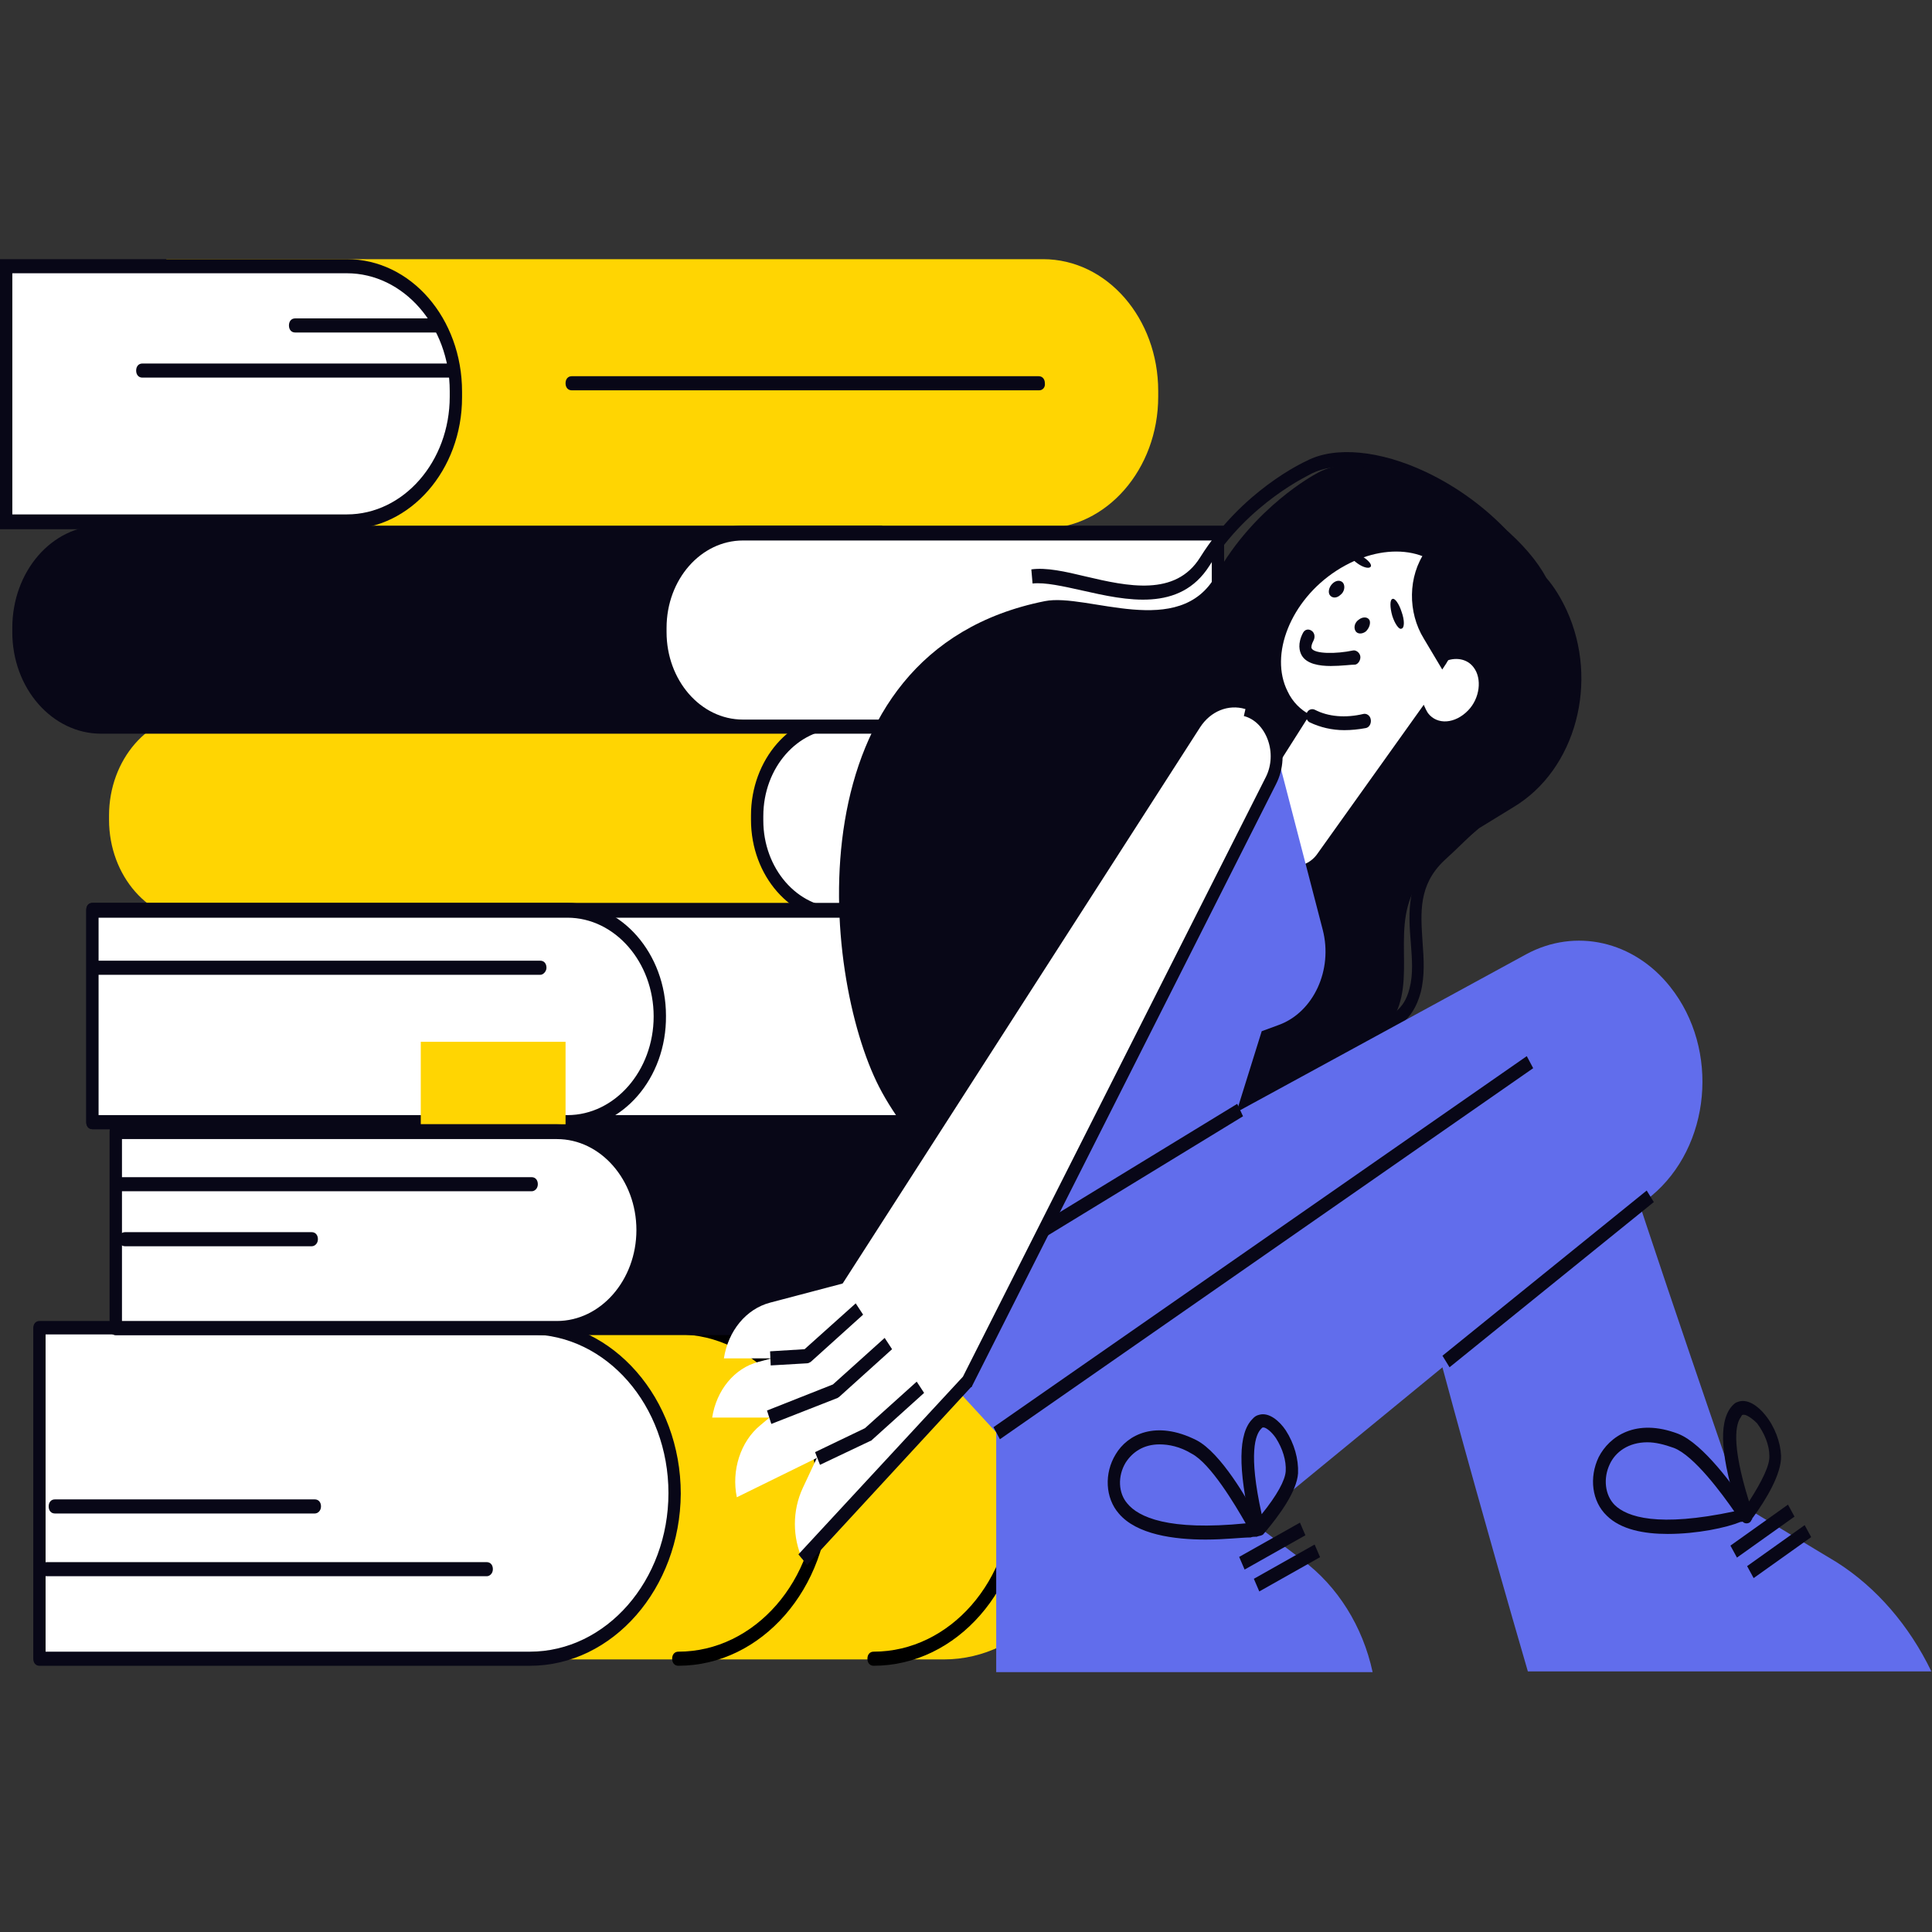 <svg width="82" height="82" viewBox="0 0 82 82" fill="none" xmlns="http://www.w3.org/2000/svg">
<rect x="0" y="0" width="82" height="82" fill="#333333" stroke="none"/>
<g clip-path="url(#clip0_314_22872)">
<path d="M1.674 56.366H40.059C43.458 56.366 46.204 59.508 46.204 63.399C46.204 67.289 43.458 70.431 40.059 70.431H1.674V56.366Z" fill="#FFD502"/>
<path d="M37.078 70.7C36.921 70.7 36.816 70.581 36.816 70.401C36.816 70.222 36.921 70.102 37.078 70.102C40.32 70.102 42.961 67.079 42.961 63.369C42.961 59.658 40.32 56.636 37.078 56.636C36.921 56.636 36.816 56.516 36.816 56.336C36.816 56.157 36.921 56.037 37.078 56.037C40.608 56.037 43.484 59.329 43.484 63.369C43.484 67.409 40.608 70.7 37.078 70.7Z" fill="black"/>
<path d="M28.79 70.7C28.633 70.7 28.528 70.581 28.528 70.401C28.528 70.222 28.633 70.102 28.79 70.102C32.032 70.102 34.673 67.079 34.673 63.369C34.673 59.658 32.032 56.636 28.79 56.636C28.633 56.636 28.528 56.516 28.528 56.336C28.528 56.157 28.633 56.037 28.79 56.037C32.32 56.037 35.196 59.329 35.196 63.369C35.196 67.409 32.32 70.7 28.79 70.7Z" fill="black"/>
<path d="M1.674 56.366H22.488C25.887 56.366 28.632 59.508 28.632 63.399C28.632 67.289 25.887 70.431 22.488 70.431H1.674V56.366Z" fill="white"/>
<path d="M22.487 70.701H1.674C1.517 70.701 1.412 70.581 1.412 70.401V56.367C1.412 56.187 1.517 56.067 1.674 56.067H22.487C26.017 56.067 28.894 59.359 28.894 63.399C28.867 67.409 26.017 70.701 22.487 70.701ZM1.935 70.102H22.487C25.73 70.102 28.371 67.08 28.371 63.369C28.371 59.658 25.73 56.636 22.487 56.636H1.935V70.102Z" fill="#080717"/>
<path d="M20.658 66.9H1.988C1.831 66.9 1.727 66.781 1.727 66.601C1.727 66.421 1.831 66.302 1.988 66.302H20.658C20.815 66.302 20.919 66.421 20.919 66.601C20.919 66.781 20.788 66.9 20.658 66.9Z" fill="#080717"/>
<path d="M13.362 64.237H2.328C2.171 64.237 2.066 64.118 2.066 63.938C2.066 63.758 2.171 63.639 2.328 63.639H13.362C13.519 63.639 13.624 63.758 13.624 63.938C13.624 64.118 13.493 64.237 13.362 64.237Z" fill="#080717"/>
<path d="M7.06 11H44.268C46.987 11 49.158 13.514 49.158 16.596V16.835C49.158 19.918 46.961 22.431 44.268 22.431H7.06V11Z" fill="#FFD502"/>
<path d="M0.262 22.162V11.299H14.722C17.284 11.299 19.35 13.663 19.35 16.596V16.835C19.35 19.768 17.284 22.132 14.722 22.132H0.262V22.162Z" fill="white"/>
<path d="M14.721 11.598C17.127 11.598 19.088 13.843 19.088 16.596V16.835C19.088 19.588 17.127 21.833 14.721 21.833H0.523V11.598H14.721ZM14.721 11H0V22.461H14.721C17.415 22.461 19.611 19.948 19.611 16.865V16.626C19.611 13.514 17.441 11 14.721 11Z" fill="#080717"/>
<path d="M41.549 30.302H8.393C6.301 30.302 4.628 32.247 4.628 34.611V34.791C4.628 37.185 6.328 39.1 8.393 39.1H41.549V30.302Z" fill="#FFD502"/>
<path d="M35.64 38.86C33.705 38.86 32.136 37.065 32.136 34.85V34.641C32.136 32.426 33.705 30.631 35.64 30.631H55.8V38.86H35.64Z" fill="white"/>
<path d="M55.538 30.9V38.531H35.639C33.835 38.531 32.397 36.855 32.397 34.821V34.641C32.397 32.576 33.861 30.93 35.639 30.93H55.538V30.9ZM56.061 30.302H35.639C33.547 30.302 31.874 32.247 31.874 34.611V34.791C31.874 37.185 33.574 39.1 35.639 39.1H56.061V30.302Z" fill="#080717"/>
<path d="M37.443 22.311H4.288C2.196 22.311 0.522 24.257 0.522 26.651V26.83C0.522 29.224 2.222 31.14 4.288 31.14H37.443V22.311Z" fill="#080717"/>
<path d="M31.534 30.87C29.599 30.87 28.03 29.075 28.03 26.86V26.681C28.03 24.466 29.599 22.671 31.534 22.671H51.694V30.9H31.534V30.87Z" fill="white"/>
<path d="M51.432 22.91V30.541H31.534C29.73 30.541 28.291 28.865 28.291 26.83V26.651C28.291 24.586 29.756 22.94 31.534 22.94H51.432V22.91ZM51.955 22.311H31.534C29.442 22.311 27.769 24.257 27.769 26.621V26.8C27.769 29.194 29.468 31.11 31.534 31.11H51.955V22.311Z" fill="#080717"/>
<path d="M3.923 47.628H54.127C56.297 47.628 58.049 45.623 58.049 43.139C58.049 40.655 56.297 38.65 54.127 38.65H3.923V47.628Z" fill="white"/>
<path d="M54.127 47.927H3.923C3.766 47.927 3.661 47.808 3.661 47.628V38.62C3.661 38.441 3.766 38.321 3.923 38.321H54.127C56.428 38.321 58.31 40.476 58.31 43.109C58.31 45.773 56.428 47.927 54.127 47.927ZM4.184 47.329H54.127C56.14 47.329 57.787 45.444 57.787 43.139C57.787 40.835 56.14 38.95 54.127 38.95H4.184V47.329Z" fill="#080717"/>
<path d="M3.923 47.628H24.083C26.253 47.628 28.005 45.623 28.005 43.139C28.005 40.655 26.253 38.65 24.083 38.65H3.923V47.628Z" fill="white"/>
<path d="M24.083 47.927H3.923C3.766 47.927 3.661 47.808 3.661 47.628V38.62C3.661 38.441 3.766 38.321 3.923 38.321H24.083C26.384 38.321 28.266 40.476 28.266 43.109C28.293 45.773 26.41 47.927 24.083 47.927ZM4.184 47.329H24.083C26.096 47.329 27.743 45.444 27.743 43.139C27.743 40.835 26.096 38.95 24.083 38.95H4.184V47.329Z" fill="#080717"/>
<path d="M22.932 41.374H4.132C3.975 41.374 3.87 41.254 3.87 41.075C3.87 40.895 3.975 40.775 4.132 40.775H22.932C23.089 40.775 23.194 40.895 23.194 41.075C23.194 41.224 23.063 41.374 22.932 41.374Z" fill="#080717"/>
<path d="M17.859 54.302V44.217H20.945H24.004V54.302L20.945 52.267L17.859 54.302Z" fill="#FFD502"/>
<path d="M4.916 56.366H52.401C54.414 56.366 56.035 54.511 56.035 52.206C56.035 49.902 54.414 48.047 52.401 48.047H4.916V56.366Z" fill="#080717"/>
<path d="M52.401 56.665H4.916C4.759 56.665 4.654 56.546 4.654 56.366V48.017C4.654 47.837 4.759 47.718 4.916 47.718H52.401C54.545 47.718 56.297 49.723 56.297 52.177C56.297 54.63 54.571 56.665 52.401 56.665ZM5.177 56.067H52.401C54.257 56.067 55.774 54.331 55.774 52.207C55.774 50.082 54.257 48.346 52.401 48.346H5.177V56.067Z" fill="#080717"/>
<path d="M4.916 56.366H23.638C25.651 56.366 27.273 54.511 27.273 52.206C27.273 49.902 25.651 48.047 23.638 48.047H4.916V56.366Z" fill="white"/>
<path d="M23.638 56.665H4.916C4.759 56.665 4.654 56.546 4.654 56.366V48.017C4.654 47.837 4.759 47.718 4.916 47.718H23.638C25.782 47.718 27.534 49.723 27.534 52.177C27.534 54.63 25.782 56.665 23.638 56.665ZM5.177 56.067H23.638C25.494 56.067 27.011 54.331 27.011 52.207C27.011 50.082 25.494 48.346 23.638 48.346H5.177V56.067Z" fill="#080717"/>
<path d="M22.566 50.561H5.125C4.968 50.561 4.863 50.442 4.863 50.262C4.863 50.083 4.968 49.963 5.125 49.963H22.566C22.722 49.963 22.827 50.083 22.827 50.262C22.827 50.442 22.696 50.561 22.566 50.561Z" fill="#080717"/>
<path d="M13.231 52.895H5.308C5.151 52.895 5.047 52.776 5.047 52.596C5.047 52.417 5.151 52.297 5.308 52.297H13.231C13.388 52.297 13.493 52.417 13.493 52.596C13.493 52.776 13.362 52.895 13.231 52.895Z" fill="#080717"/>
<path d="M51.616 24.406C53.237 21.503 55.825 20.127 55.825 20.127C58.414 18.571 64.036 21.563 65.631 24.526C65.971 24.915 66.259 25.394 66.494 25.902C67.88 28.925 66.886 32.666 64.245 34.252L62.781 35.149C62.049 35.778 61.395 36.287 60.924 36.676C58.806 38.411 60.009 40.775 59.382 42.661C58.754 44.546 57.133 43.858 56.584 46.012C55.852 48.975 57.604 52.626 56.427 54.631C50.361 59.718 39.901 51.189 37.313 46.132C34.855 41.344 33.547 27.668 44.347 25.514C46.151 25.154 50.073 27.189 51.616 24.406Z" fill="#080717"/>
<path d="M55.251 45.863L54.755 45.653C55.121 44.426 55.827 44.067 56.428 43.738C56.951 43.469 57.422 43.23 57.709 42.451C57.945 41.853 57.971 41.165 57.997 40.416C58.049 39.07 58.102 37.544 59.644 36.437C59.801 36.317 59.958 36.227 60.141 36.077C60.533 35.778 61.056 35.419 61.579 35.03L61.605 35L63.122 34.222C65.58 32.935 66.678 29.554 65.632 26.382C64.848 23.988 62.861 21.833 60.272 20.606C58.441 19.738 56.69 19.559 55.617 20.127C55.591 20.157 53.003 21.324 51.329 24.017C50.074 25.993 47.799 25.484 45.943 25.065C45.132 24.885 44.348 24.706 43.825 24.766L43.773 24.167C44.4 24.077 45.211 24.257 46.074 24.466C47.852 24.885 49.891 25.334 50.937 23.658C52.715 20.816 55.33 19.619 55.461 19.559C56.663 18.93 58.572 19.11 60.533 20.038C63.227 21.324 65.344 23.599 66.181 26.142C67.306 29.613 66.103 33.294 63.383 34.731L61.893 35.509C61.37 35.928 60.873 36.257 60.455 36.556C60.272 36.676 60.115 36.796 59.958 36.915C58.677 37.873 58.624 39.1 58.572 40.416C58.546 41.165 58.52 41.943 58.232 42.661C57.84 43.618 57.239 43.948 56.69 44.247C56.062 44.606 55.565 44.875 55.251 45.863Z" fill="#080717"/>
<path d="M55.565 55.38L55.435 54.811C57.683 54.123 57.291 51.609 56.559 48.347C56.141 46.522 55.827 45.055 56.507 44.457C57.108 43.948 57.709 43.679 58.232 43.469C59.017 43.14 59.592 42.901 59.827 41.943C59.984 41.345 59.932 40.716 59.88 40.028C59.775 38.741 59.67 37.305 60.978 36.048C61.109 35.928 61.239 35.809 61.396 35.659C61.736 35.33 62.181 34.941 62.599 34.492L62.625 34.462L63.933 33.534L64.22 34.043L62.913 34.971C62.468 35.419 62.05 35.809 61.71 36.138C61.553 36.287 61.422 36.407 61.292 36.527C60.194 37.574 60.298 38.741 60.377 39.968C60.429 40.686 60.481 41.404 60.298 42.123C59.958 43.38 59.2 43.709 58.363 44.038C57.84 44.247 57.317 44.487 56.768 44.936C56.35 45.295 56.69 46.791 57.003 48.197C57.657 50.861 58.468 54.512 55.565 55.38Z" fill="#080717"/>
<path d="M60.559 27.279L57.474 22.132C59.252 21.025 61.527 21.444 62.939 23.239C64.586 25.364 64.403 28.596 62.547 30.451C60.821 32.217 58.232 32.157 56.559 30.392L60.559 27.279Z" fill="#080717"/>
<path d="M61.657 24.736C62.154 25.693 61.971 26.95 61.291 28.087C61.736 27.878 62.258 27.938 62.546 28.327C62.912 28.805 62.808 29.643 62.311 30.152C61.762 30.721 61.003 30.78 60.611 30.272C60.533 30.152 60.48 30.032 60.428 29.913L55.878 36.287C55.46 36.825 54.728 36.915 54.231 36.466L53.996 36.257C53.133 35.509 53.133 33.982 53.996 32.845L55.591 30.332C55.199 30.122 54.859 29.793 54.65 29.344C53.865 27.788 54.78 25.484 56.715 24.227C58.65 22.97 60.847 23.18 61.657 24.736Z" fill="white"/>
<path d="M57.056 30.99C56.532 30.99 56.036 30.871 55.591 30.661C55.461 30.601 55.408 30.422 55.461 30.272C55.513 30.122 55.67 30.063 55.8 30.122C56.376 30.422 57.108 30.482 57.866 30.302C57.997 30.272 58.154 30.362 58.18 30.541C58.206 30.691 58.128 30.871 57.971 30.901C57.657 30.96 57.343 30.99 57.056 30.99Z" fill="#080717"/>
<path d="M58.18 24.047C58.127 24.137 57.918 24.107 57.683 23.958C57.448 23.808 57.291 23.629 57.343 23.539C57.395 23.449 57.605 23.479 57.84 23.629C58.075 23.778 58.232 23.958 58.18 24.047Z" fill="#080717"/>
<path d="M59.486 26.681C59.382 26.741 59.199 26.472 59.094 26.143C58.989 25.784 58.989 25.454 59.094 25.424C59.199 25.364 59.382 25.634 59.486 25.963C59.617 26.322 59.617 26.651 59.486 26.681Z" fill="#080717"/>
<path d="M56.48 28.267C55.983 28.267 55.46 28.178 55.251 27.819C55.146 27.639 55.068 27.31 55.303 26.861C55.382 26.711 55.538 26.681 55.669 26.771C55.8 26.861 55.826 27.041 55.748 27.19C55.669 27.34 55.643 27.459 55.669 27.519C55.8 27.759 56.715 27.759 57.421 27.609C57.552 27.579 57.709 27.699 57.735 27.849C57.761 27.998 57.657 28.178 57.526 28.208C57.343 28.208 56.924 28.267 56.48 28.267Z" fill="#080717"/>
<path d="M56.898 25.244C56.742 25.394 56.558 25.394 56.454 25.274C56.349 25.155 56.401 24.915 56.558 24.766C56.715 24.616 56.898 24.616 57.003 24.736C57.108 24.885 57.055 25.125 56.898 25.244Z" fill="#080717"/>
<path d="M57.97 26.801C57.813 26.921 57.604 26.921 57.526 26.771C57.447 26.622 57.499 26.412 57.682 26.292C57.839 26.173 58.048 26.173 58.127 26.322C58.179 26.442 58.127 26.651 57.97 26.801Z" fill="#080717"/>
<path d="M60.507 23.389C60.507 23.359 60.507 23.359 60.507 23.389C61.134 23.568 61.605 23.957 61.892 24.526C62.442 25.633 62.128 27.099 61.213 28.416L60.428 27.099C59.748 25.992 59.748 24.466 60.507 23.389Z" fill="#080717"/>
<path d="M52.505 47.12L47.197 45.803L54.205 32.008L56.14 39.459C56.584 41.165 55.748 42.96 54.283 43.499L53.551 43.768L52.505 47.12Z" fill="#616DEC"/>
<path d="M59.226 50.172C62.05 48.287 65.187 47.299 68.377 47.359C69.816 52.027 73.921 63.878 73.921 63.878L77.948 66.302C79.647 67.379 81.033 68.995 81.974 70.94H64.847C64.847 70.94 60.847 57.264 59.226 50.172Z" fill="#616DEC"/>
<path d="M75.887 63.861L73.445 65.601L73.722 66.109L76.164 64.369L75.887 63.861Z" fill="#080717"/>
<path d="M76.595 64.731L74.153 66.471L74.43 66.979L76.872 65.24L76.595 64.731Z" fill="#080717"/>
<path d="M70.783 65.105C69.789 65.105 68.796 64.925 68.194 64.327C67.567 63.728 67.436 62.711 67.854 61.843C68.299 60.975 69.423 60.167 71.227 60.855C72.299 61.274 73.633 63.16 74.13 63.878C74.182 63.968 74.234 64.027 74.261 64.057L74.287 64.087C74.339 64.147 74.365 64.267 74.339 64.357C74.313 64.476 74.234 64.566 74.13 64.566C74.104 64.566 74.078 64.566 74.051 64.566C73.999 64.566 73.947 64.596 73.868 64.596C73.293 64.835 72.038 65.105 70.783 65.105ZM69.92 61.215C69.109 61.215 68.56 61.633 68.325 62.142C68.037 62.741 68.116 63.459 68.534 63.878C69.057 64.386 70.365 64.835 73.607 64.147C73.11 63.429 71.907 61.783 71.044 61.454C70.626 61.304 70.26 61.215 69.92 61.215Z" fill="#080717"/>
<path d="M74.13 64.656C74.025 64.656 73.947 64.596 73.894 64.476C73.868 64.446 73.868 64.416 73.868 64.386C73.868 64.357 73.842 64.327 73.816 64.267C73.031 61.873 72.927 60.407 73.476 59.718C73.554 59.628 73.633 59.539 73.737 59.509C74.156 59.329 74.626 59.688 74.914 60.047C75.332 60.556 75.568 61.214 75.594 61.783C75.62 62.561 74.94 63.668 74.417 64.386C74.391 64.416 74.365 64.446 74.365 64.476C74.365 64.476 74.365 64.506 74.339 64.506C74.313 64.596 74.234 64.656 74.13 64.656ZM74.025 60.047C73.999 60.047 73.999 60.047 73.973 60.047C73.947 60.047 73.92 60.077 73.894 60.137C73.685 60.406 73.45 61.214 74.234 63.728C74.809 62.83 75.123 62.172 75.097 61.783C75.097 61.334 74.888 60.825 74.574 60.407C74.365 60.197 74.13 60.047 74.025 60.047Z" fill="#080717"/>
<path d="M53.185 64.626L70.077 50.77C72.613 48.676 73.006 44.546 70.888 41.883C69.345 39.938 66.861 39.369 64.769 40.506L52.636 47.12L47.538 44.965L40.53 54.092C40.085 54.661 39.824 55.409 39.745 56.157C39.667 57.264 40.007 58.342 40.713 59.09L42.282 60.795V70.97H58.258C57.84 69.025 56.768 67.319 55.277 66.212L53.185 64.626Z" fill="#616DEC"/>
<path d="M64.801 44.826L42.167 60.574L42.439 61.086L65.073 45.337L64.801 44.826Z" fill="#080717"/>
<path d="M52.512 46.85L44.184 51.935L44.43 52.463L52.758 47.378L52.512 46.85Z" fill="#080717"/>
<path d="M69.891 50.53L61.222 57.542L61.523 58.031L70.193 51.019L69.891 50.53Z" fill="#080717"/>
<path d="M55.174 64.625L52.594 66.08L52.825 66.617L55.405 65.162L55.174 64.625Z" fill="#080717"/>
<path d="M55.797 65.554L53.217 67.009L53.448 67.546L56.028 66.091L55.797 65.554Z" fill="#080717"/>
<path d="M51.172 65.344C49.838 65.344 48.243 65.135 47.485 64.237C46.91 63.579 46.857 62.531 47.354 61.723C47.851 60.886 49.054 60.257 50.78 61.125C51.825 61.663 52.976 63.698 53.394 64.477C53.447 64.566 53.499 64.626 53.499 64.686L53.525 64.716C53.577 64.806 53.604 64.895 53.551 65.015C53.525 65.135 53.421 65.195 53.342 65.225C53.316 65.225 53.29 65.225 53.264 65.225C53.211 65.225 53.159 65.225 53.081 65.254C52.715 65.254 51.982 65.344 51.172 65.344ZM49.211 61.304C48.531 61.304 48.06 61.634 47.773 62.083C47.433 62.651 47.459 63.369 47.851 63.818C48.322 64.387 49.577 64.985 52.871 64.656C52.427 63.878 51.381 62.112 50.57 61.693C50.074 61.394 49.603 61.304 49.211 61.304Z" fill="#080717"/>
<path d="M53.394 65.195C53.263 65.195 53.184 65.105 53.158 64.985C53.158 64.955 53.132 64.925 53.132 64.895C53.132 64.865 53.106 64.835 53.106 64.776C52.531 62.322 52.557 60.825 53.158 60.227C53.237 60.137 53.315 60.077 53.446 60.047C53.864 59.928 54.309 60.317 54.57 60.706C54.936 61.274 55.119 61.933 55.093 62.531C55.041 63.309 54.283 64.327 53.707 65.015C53.681 65.045 53.655 65.075 53.629 65.105L53.603 65.135C53.55 65.165 53.472 65.195 53.394 65.195ZM53.629 60.586H53.603C53.577 60.586 53.55 60.616 53.524 60.646C53.289 60.885 52.975 61.663 53.55 64.267C54.204 63.459 54.544 62.831 54.57 62.441C54.596 61.993 54.44 61.484 54.152 61.035C53.969 60.766 53.734 60.586 53.629 60.586Z" fill="#080717"/>
<path d="M53.969 33.114L41.078 58.64L34.071 66.211C33.626 65.253 33.626 64.116 34.071 63.158L35.038 61.094L35.666 54.63L50.936 30.869C51.381 30.181 52.139 29.882 52.845 30.091C54.022 30.42 54.544 31.917 53.969 33.114Z" fill="white"/>
<path d="M34.254 66.421L33.888 65.972L40.869 58.431L53.734 32.964C53.969 32.486 53.995 31.917 53.812 31.408C53.629 30.9 53.263 30.511 52.793 30.391L52.923 29.822C53.551 30.002 54.048 30.511 54.283 31.199C54.518 31.887 54.492 32.635 54.152 33.294L41.261 58.82C41.261 58.85 41.235 58.88 41.209 58.88L34.254 66.421Z" fill="#080717"/>
<path d="M37.182 60.645L31.273 63.548C31.037 62.411 31.429 61.184 32.266 60.496L36.11 57.264L37.182 60.645Z" fill="white"/>
<path d="M36.659 60.166H30.227C30.41 58.999 31.168 58.072 32.188 57.802L36.842 56.575L36.659 60.166Z" fill="white"/>
<path d="M37.156 57.653H30.724C30.907 56.486 31.665 55.558 32.685 55.288L37.339 54.062L37.156 57.653Z" fill="white"/>
<path d="M34.803 62.172L34.594 61.633L36.712 60.616L38.908 58.641L39.222 59.119L36.999 61.124C36.973 61.154 36.973 61.154 36.947 61.154L34.803 62.172Z" fill="#080717"/>
<path d="M32.737 60.436L32.554 59.867L35.352 58.76L37.548 56.785L37.862 57.264L35.639 59.269C35.613 59.299 35.587 59.299 35.561 59.329L32.737 60.436Z" fill="#080717"/>
<path d="M32.711 57.953L32.685 57.354L34.149 57.264L36.319 55.319L36.633 55.798L34.41 57.803C34.358 57.833 34.306 57.863 34.253 57.863L32.711 57.953Z" fill="#080717"/>
<path d="M19.245 16.027H6.041C5.884 16.027 5.779 15.908 5.779 15.728C5.779 15.548 5.884 15.429 6.041 15.429H19.245C19.402 15.429 19.507 15.548 19.507 15.728C19.507 15.908 19.402 16.027 19.245 16.027Z" fill="#080717"/>
<path d="M18.513 14.112H12.525C12.368 14.112 12.264 13.992 12.264 13.813C12.264 13.633 12.368 13.514 12.525 13.514H18.513C18.67 13.514 18.774 13.633 18.774 13.813C18.774 13.992 18.644 14.112 18.513 14.112Z" fill="#080717"/>
<path d="M44.112 16.566H24.265C24.108 16.566 24.004 16.447 24.004 16.267C24.004 16.087 24.108 15.968 24.265 15.968H44.086C44.242 15.968 44.347 16.087 44.347 16.267C44.373 16.447 44.242 16.566 44.112 16.566Z" fill="#080717"/>
</g>
<defs>
<clipPath id="clip0_314_22872">
<rect width="82" height="60" fill="white" transform="translate(0 11)"/>
</clipPath>
</defs>
</svg>
